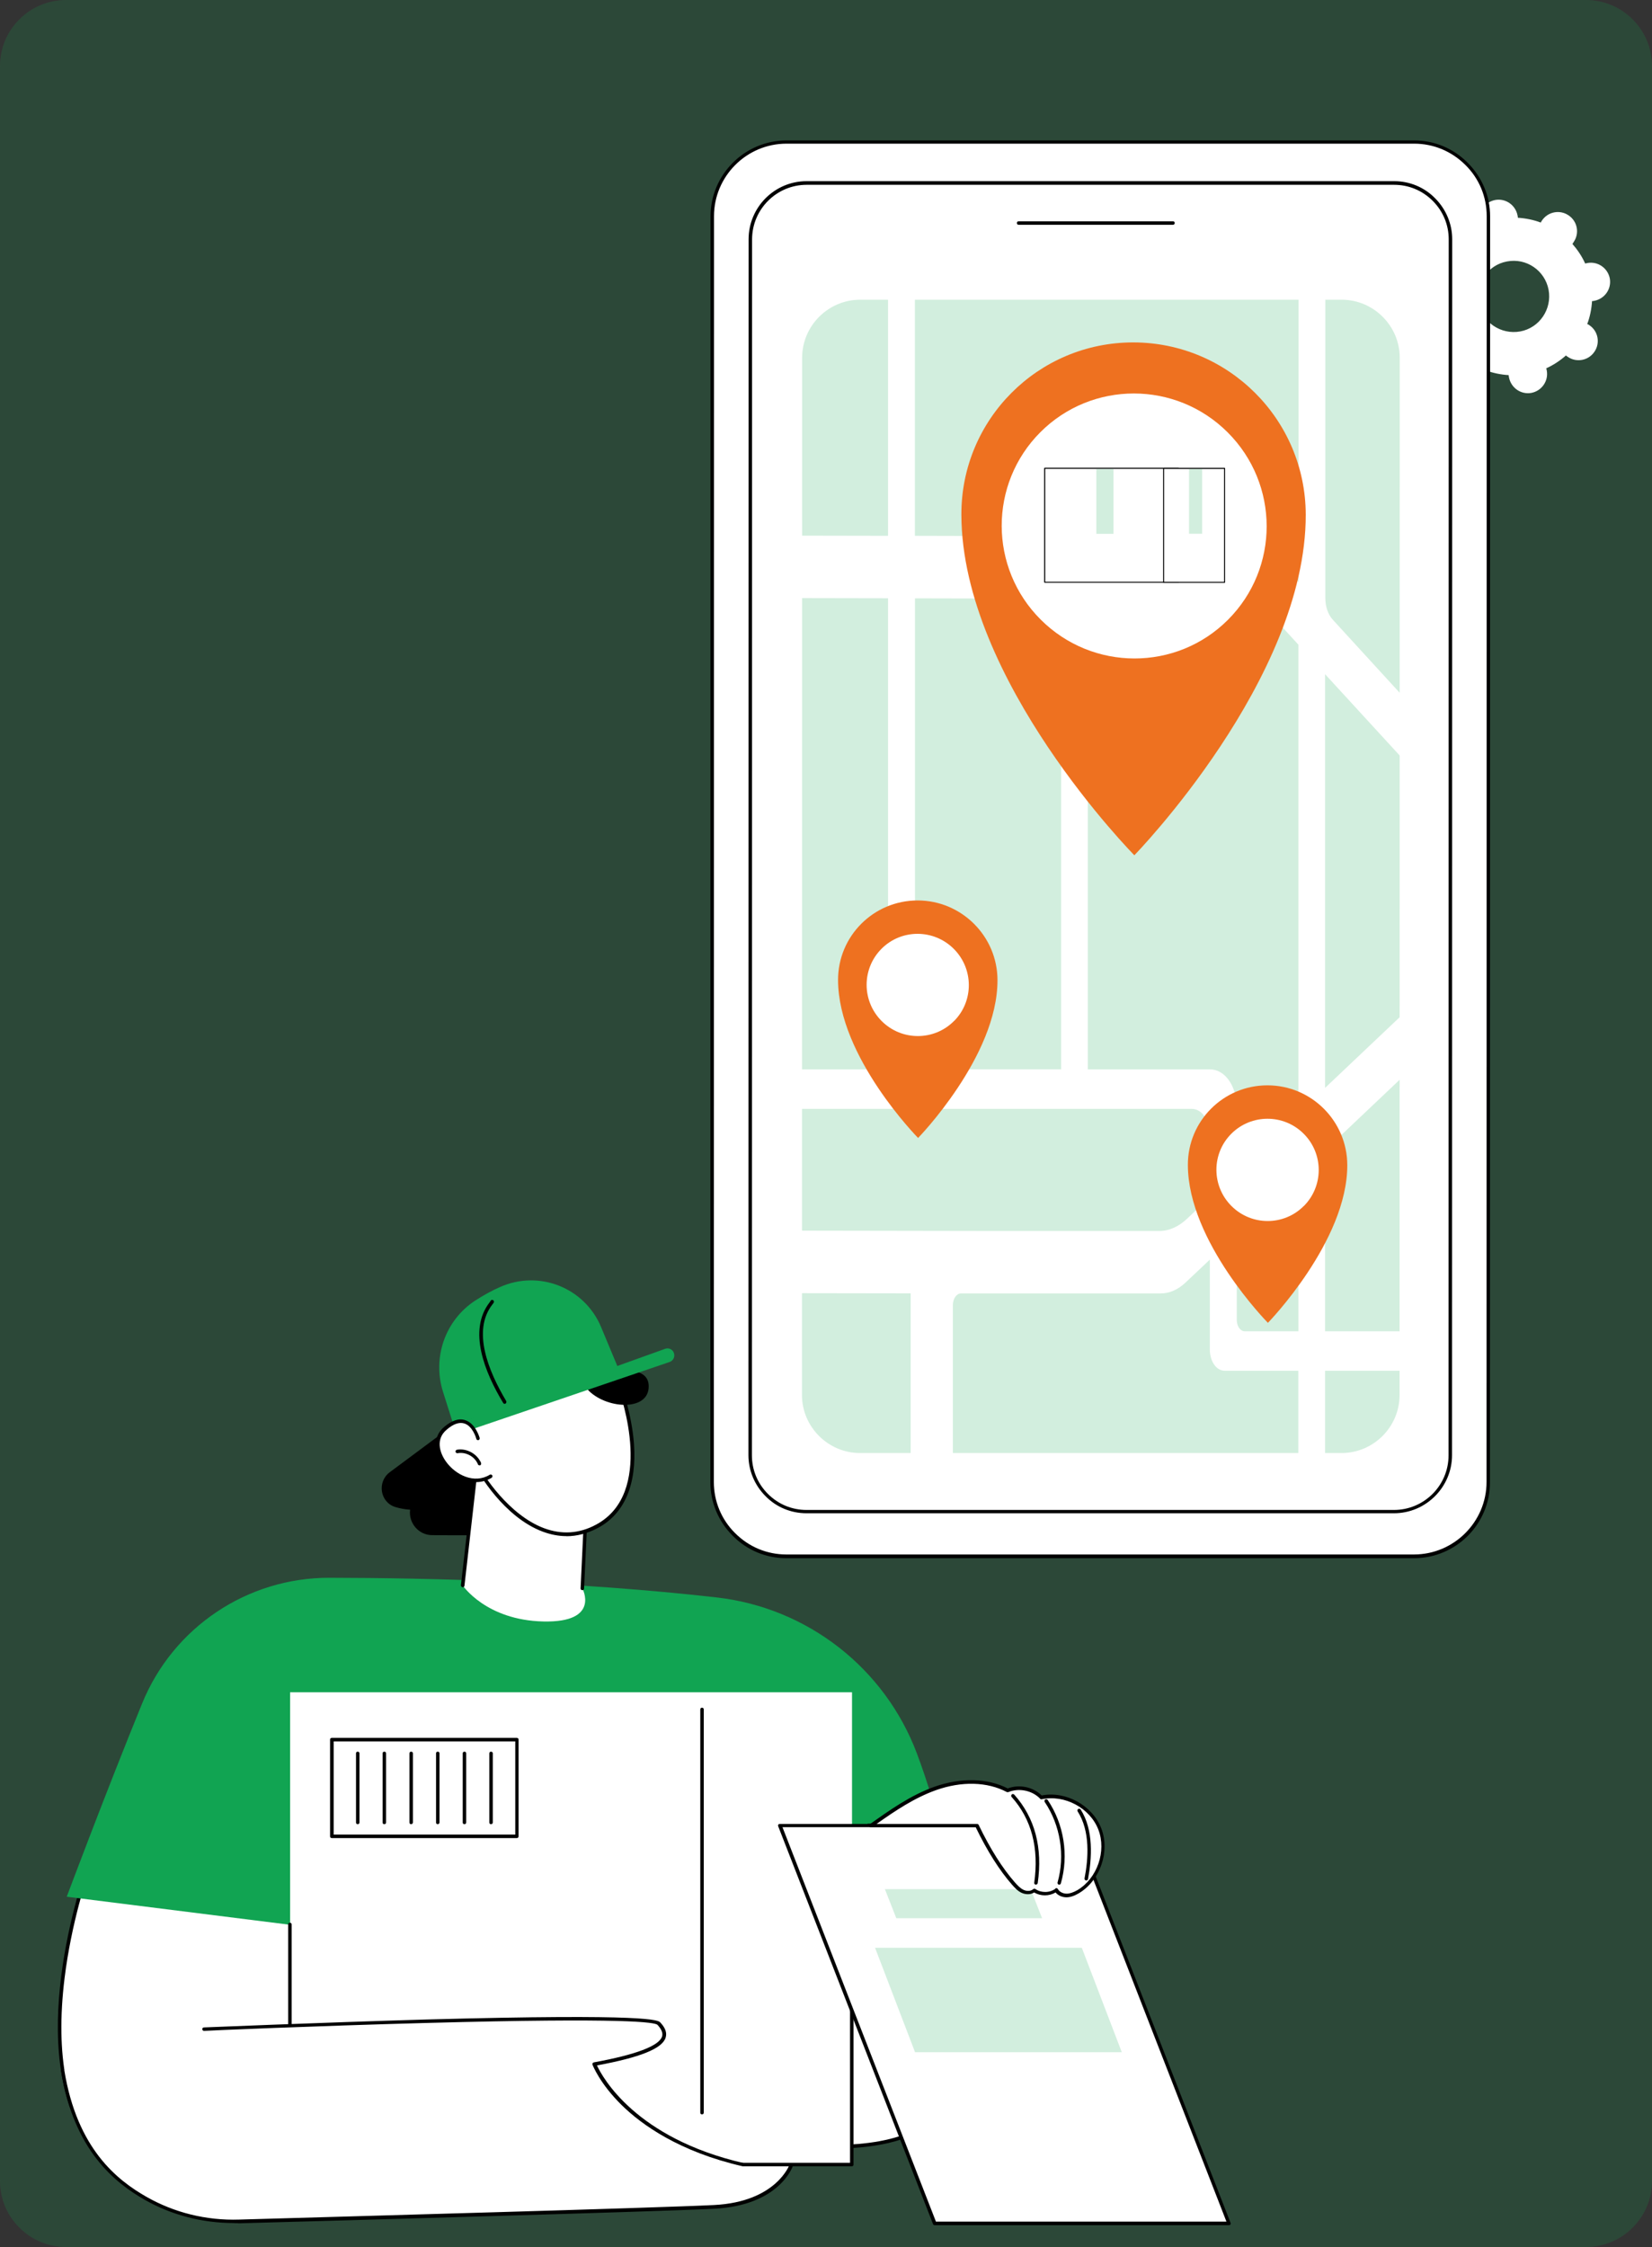 <svg width="200" height="272" viewBox="0 0 200 272" fill="none" xmlns="http://www.w3.org/2000/svg">
<rect x="0" y="0" width="200" height="272" fill="#333333" stroke="none"/>
<g clip-path="url(#clip0_4029_408)">
<path opacity="0.19" d="M192 0H8C3.582 0 0 3.582 0 8V264C0 268.418 3.582 272 8 272H192C196.418 272 200 268.418 200 264V8C200 3.582 196.418 0 192 0Z" fill="#11A452"/>
<path d="M179.17 26.92C179.19 27.02 179.21 27.11 179.23 27.19C178.36 27.58 177.56 28.12 176.85 28.74C176.79 28.68 176.7 28.62 176.62 28.57C175.57 27.85 174.12 28.12 173.4 29.19C172.68 30.24 172.94 31.69 174.02 32.41C174.1 32.47 174.19 32.51 174.27 32.55C173.94 33.42 173.75 34.37 173.69 35.32C173.59 35.32 173.5 35.34 173.4 35.36C172.14 35.61 171.31 36.81 171.54 38.07C171.79 39.33 172.99 40.16 174.25 39.93C174.35 39.91 174.44 39.89 174.52 39.87C174.91 40.74 175.45 41.54 176.07 42.25C176.01 42.31 175.95 42.39 175.9 42.48C175.18 43.53 175.45 44.98 176.52 45.7C177.57 46.42 179.02 46.15 179.74 45.08C179.8 45 179.84 44.91 179.88 44.83C180.75 45.16 181.7 45.35 182.65 45.41C182.65 45.51 182.67 45.6 182.69 45.7C182.94 46.96 184.14 47.79 185.4 47.56C186.66 47.31 187.49 46.11 187.26 44.85C187.24 44.75 187.22 44.66 187.2 44.58C188.07 44.19 188.88 43.65 189.58 43.03C189.64 43.09 189.73 43.15 189.81 43.2C190.86 43.92 192.31 43.65 193.03 42.58C193.75 41.53 193.49 40.08 192.41 39.36C192.33 39.3 192.25 39.26 192.16 39.22C192.49 38.35 192.68 37.4 192.74 36.45C192.84 36.45 192.93 36.43 193.03 36.41C194.29 36.16 195.12 34.96 194.89 33.7C194.64 32.44 193.44 31.61 192.18 31.84C192.08 31.86 191.99 31.88 191.91 31.9C191.52 31.03 190.98 30.23 190.36 29.52C190.42 29.46 190.48 29.38 190.52 29.29C191.24 28.24 190.98 26.79 189.9 26.07C188.85 25.35 187.4 25.62 186.68 26.69C186.62 26.77 186.58 26.86 186.53 26.94C185.66 26.61 184.71 26.42 183.76 26.36C183.76 26.26 183.74 26.17 183.72 26.07C183.47 24.81 182.27 23.98 181.01 24.21C179.75 24.46 178.92 25.66 179.15 26.92H179.17ZM187.48 35.08C187.91 37.42 186.38 39.69 184.05 40.12C181.71 40.55 179.44 39.02 179.01 36.69C178.57 34.35 180.1 32.08 182.44 31.65C184.77 31.2 187.03 32.72 187.48 35.08Z" fill="white"/>
<path d="M95.2 188.41H171.18C176.12 188.41 180.17 184.36 180.17 179.42L180.19 26.2C180.19 21.26 176.14 17.21 171.2 17.21H95.22C90.28 17.21 86.23 21.26 86.23 26.2L86.21 179.4C86.21 184.36 90.26 188.41 95.2 188.41Z" fill="white"/>
<path d="M171.18 188.62H95.2C92.76 188.62 90.45 187.67 88.71 185.91C86.97 184.17 86 181.86 86 179.42L86.02 26.2C86.02 21.14 90.15 17 95.22 17H171.2C173.64 17 175.95 17.95 177.69 19.71C179.43 21.45 180.4 23.76 180.4 26.2L180.38 179.42C180.4 184.48 176.27 188.62 171.18 188.62ZM95.22 17.39C90.38 17.39 86.44 21.34 86.44 26.17L86.42 179.39C86.42 181.72 87.33 183.94 89 185.59C90.67 187.26 92.87 188.17 95.2 188.17H171.18C176.02 188.17 179.97 184.22 179.97 179.39L179.99 26.17C179.99 23.83 179.08 21.62 177.41 19.97C175.73 18.3 173.54 17.39 171.21 17.39H95.23H95.22Z" fill="black"/>
<path d="M168.76 183.18H97.64C95.78 183.18 94 182.46 92.68 181.11C91.36 179.79 90.61 178.01 90.61 176.15L90.63 28.96C90.63 25.09 93.77 21.93 97.66 21.93H168.78C170.64 21.93 172.42 22.65 173.74 24C175.06 25.32 175.81 27.1 175.81 28.96L175.79 176.15C175.79 180.01 172.63 183.18 168.76 183.18ZM97.66 22.37C94.02 22.37 91.05 25.33 91.05 28.98L91.03 176.17C91.03 177.93 91.71 179.58 92.97 180.84C94.23 182.1 95.88 182.78 97.64 182.78H168.76C172.4 182.78 175.37 179.82 175.37 176.17L175.39 28.98C175.39 27.22 174.71 25.57 173.45 24.31C172.19 23.05 170.54 22.37 168.78 22.37H97.66Z" fill="black"/>
<path d="M142.01 27.21H123.32C123.2 27.21 123.11 27.13 123.11 27C123.11 26.87 123.19 26.79 123.32 26.79H142.01C142.13 26.79 142.22 26.87 142.22 27C142.22 27.1 142.14 27.21 142.01 27.21Z" fill="black"/>
<path opacity="0.19" d="M169.46 43.31L169.44 168.86C169.44 172.73 166.28 175.89 162.41 175.89H104.12C100.26 175.89 97.09 172.73 97.09 168.86L97.11 43.31C97.11 39.44 100.27 36.28 104.14 36.28H162.43C166.29 36.28 169.46 39.44 169.46 43.31Z" fill="#11A452"/>
<path d="M169.57 91.56V83.99L161.34 75C160.78 74.38 160.45 73.43 160.45 72.38V36.04L157.21 36.02V70.48L153.32 66.22C152.58 65.41 151.65 64.96 150.67 64.96L110.76 64.86V35.94H107.51V64.86L96.84 64.84V72.4L107.51 72.42V129.45H96.84V134.23H144.28C145.5 134.23 146.47 135.59 146.47 137.35V144.92L143.7 147.54C142.69 148.49 141.53 149.01 140.35 149.01H121L96.84 148.97V156.54L110.25 156.56V176.18H115.36V157.97C115.36 157.21 115.81 156.57 116.33 156.57H140.53C141.58 156.57 142.62 156.11 143.51 155.27L146.47 152.48V163.35C146.47 164.8 147.26 165.93 148.27 165.93H157.18V176.22L160.42 176.26V165.93H169.54V161.15H160.42V139.26L169.54 130.62V123.05L160.42 131.69V81.61L169.56 91.57L169.57 91.56ZM128.46 129.44H110.77V72.43L128.46 72.47V129.44ZM157.19 161.15H150.7C150.16 161.15 149.73 160.55 149.73 159.77V149.39L157.19 142.32V161.15ZM157.19 131.86C157.19 133.66 156.53 135.37 155.45 136.39L149.73 141.83V134.08C149.73 131.48 148.3 129.43 146.48 129.45H131.7V72.48L150.22 72.52C151.46 72.52 152.64 73.08 153.61 74.13L157.19 78.04V131.86Z" fill="white"/>
<path d="M137.18 41.45C125.67 41.45 116.35 50.79 116.39 62.31C116.43 82.38 137.33 103.53 137.33 103.53C137.33 103.53 158.12 82.2 158.08 62.31C158.06 50.78 148.7 41.45 137.18 41.45Z" fill="#EE7120"/>
<path d="M148.67 75.02C154.92 68.76 154.91 58.61 148.63 52.34C142.36 46.07 132.2 46.06 125.95 52.32C119.7 58.58 119.71 68.73 125.99 75C132.27 81.27 142.42 81.28 148.67 75.02Z" fill="white"/>
<path d="M142.68 56.68H126.47V70.48H142.68V56.68Z" fill="white"/>
<path d="M142.68 70.54H126.47C126.47 70.54 126.41 70.51 126.41 70.48V56.68C126.41 56.68 126.44 56.62 126.47 56.62H142.68C142.68 56.62 142.74 56.65 142.74 56.68V70.48C142.74 70.48 142.71 70.54 142.68 70.54ZM126.54 70.42H142.62V56.75H126.54V70.42Z" fill="black"/>
<path d="M148.26 56.69H140.87V70.49H148.26V56.69Z" fill="white"/>
<path d="M148.26 70.55H140.87C140.87 70.55 140.81 70.52 140.81 70.49V56.69C140.81 56.69 140.83 56.63 140.87 56.63H148.26C148.26 56.63 148.32 56.66 148.32 56.69V70.49C148.32 70.49 148.3 70.55 148.26 70.55ZM140.93 70.43H148.2V56.76H140.93V70.43Z" fill="black"/>
<path opacity="0.19" d="M132.73 56.78V64.62H134.8V56.77H132.73V56.78Z" fill="#11A452"/>
<path opacity="0.19" d="M143.95 56.77V64.61H145.54V56.76H143.95V56.77Z" fill="#11A452"/>
<path d="M153.44 131.38C148.11 131.38 143.79 135.7 143.81 141.03C143.83 150.33 153.5 160.13 153.5 160.13C153.5 160.13 163.13 150.25 163.11 141.03C163.09 135.7 158.77 131.38 153.44 131.38Z" fill="#EE7120"/>
<path d="M157.85 145.99C160.26 143.57 160.25 139.65 157.83 137.24C155.41 134.82 151.49 134.82 149.07 137.24C146.65 139.66 146.67 143.58 149.09 145.99C151.51 148.41 155.43 148.41 157.84 145.99H157.85Z" fill="white"/>
<path d="M111.09 109C105.76 109 101.44 113.32 101.46 118.65C101.48 127.95 111.15 137.75 111.15 137.75C111.15 137.75 120.78 127.87 120.76 118.65C120.76 113.34 116.42 109 111.09 109Z" fill="#EE7120"/>
<path d="M115.49 123.61C117.9 121.2 117.89 117.28 115.47 114.86C113.05 112.44 109.13 112.43 106.72 114.85C104.31 117.27 104.32 121.18 106.74 123.6C109.16 126.02 113.08 126.02 115.49 123.6V123.61Z" fill="white"/>
<path d="M10.94 225.24C10.88 225.47 2.07 249.06 11.77 260.71C21.46 272.36 44.54 264.57 44.54 264.57L39.6 230.12L10.94 225.24Z" fill="white"/>
<path d="M28.74 267.32C21.06 267.32 15.16 265.11 11.62 260.83C2.63 250.01 9.29 229.29 10.73 225.26C10.75 225.22 10.75 225.17 10.75 225.17C10.79 225.06 10.88 225 10.98 225.02L39.64 229.9C39.72 229.92 39.81 229.98 39.81 230.07L44.75 264.52C44.77 264.63 44.71 264.71 44.6 264.75C44.54 264.77 38.72 266.72 31.81 267.21C30.75 267.27 29.73 267.32 28.73 267.32H28.74ZM11.09 225.47C10.5 227.17 8.63 232.85 7.82 239.43C6.67 248.79 8.07 255.89 11.94 260.56C16.88 266.52 25.45 267.22 31.77 266.78C37.99 266.33 43.31 264.72 44.31 264.4L39.43 230.29L11.09 225.47Z" fill="black"/>
<path d="M46.45 234.42L8.08 229.6C8.08 229.6 12.7 217.25 17.2 206.22C20.95 196.99 29.93 190.97 39.88 190.99C52.25 191.01 70 191.46 86.76 193.37C97.75 194.62 107.12 201.92 111.01 212.27C112.28 215.66 113.49 219.57 114.43 223.96L75.72 236.92L46.47 234.42H46.45Z" fill="#11A452"/>
<path d="M96.59 259.6C96.59 259.6 108.28 261.21 113.3 256.36C118.33 251.5 123.63 220.98 123.63 220.98H105.11L96.58 259.61L96.59 259.6Z" fill="white"/>
<path d="M101.07 260.09C98.59 260.09 96.76 259.84 96.57 259.81C96.51 259.81 96.46 259.77 96.42 259.73C96.38 259.69 96.38 259.62 96.38 259.56L104.91 220.93C104.93 220.82 105.02 220.76 105.12 220.76H123.64C123.7 220.76 123.77 220.78 123.81 220.84C123.85 220.88 123.87 220.95 123.85 221.01C123.64 222.26 118.46 251.64 113.46 256.5C110.38 259.49 104.93 260.08 101.07 260.08V260.09ZM96.85 259.43C98.5 259.62 108.64 260.57 113.16 256.21C117.83 251.67 122.88 224.12 123.38 221.19H105.29L96.85 259.43Z" fill="black"/>
<path d="M103.15 204.85H35.12V262.02H103.15V204.85Z" fill="white"/>
<path d="M103.13 262.23H35.1C34.97 262.23 34.89 262.15 34.89 262.02V232.96C34.89 232.83 34.97 232.75 35.1 232.75C35.23 232.75 35.31 232.83 35.31 232.96V261.81H102.91V235.78C102.91 235.65 102.99 235.57 103.12 235.57C103.25 235.57 103.33 235.66 103.33 235.78V262.04C103.33 262.15 103.25 262.23 103.12 262.23H103.13Z" fill="black"/>
<path d="M84.99 255.95C84.86 255.95 84.78 255.86 84.78 255.74V206.93C84.78 206.8 84.86 206.72 84.99 206.72C85.12 206.72 85.2 206.8 85.2 206.93V255.74C85.2 255.85 85.12 255.95 84.99 255.95Z" fill="black"/>
<path d="M62.57 222.5H40.17C40.04 222.5 39.96 222.41 39.96 222.29V210.58C39.96 210.45 40.04 210.37 40.17 210.37H62.57C62.7 210.37 62.78 210.46 62.78 210.58V222.29C62.78 222.4 62.7 222.5 62.57 222.5ZM40.4 222.08H62.38V210.8H40.4V222.08Z" fill="black"/>
<path d="M43.31 220.82C43.18 220.82 43.1 220.74 43.1 220.61V212.25C43.1 212.12 43.18 212.04 43.31 212.04C43.44 212.04 43.52 212.13 43.52 212.25V220.61C43.52 220.72 43.44 220.82 43.31 220.82Z" fill="black"/>
<path d="M46.53 220.82C46.4 220.82 46.32 220.74 46.32 220.61V212.25C46.32 212.12 46.4 212.04 46.53 212.04C46.66 212.04 46.74 212.13 46.74 212.25V220.61C46.74 220.72 46.66 220.82 46.53 220.82Z" fill="black"/>
<path d="M49.78 220.82C49.65 220.82 49.57 220.74 49.57 220.61V212.25C49.57 212.12 49.65 212.04 49.78 212.04C49.91 212.04 49.99 212.13 49.99 212.25V220.61C49.99 220.72 49.88 220.82 49.78 220.82Z" fill="black"/>
<path d="M53 220.82C52.87 220.82 52.79 220.74 52.79 220.61V212.25C52.79 212.12 52.87 212.04 53 212.04C53.13 212.04 53.21 212.13 53.21 212.25V220.61C53.21 220.72 53.1 220.82 53 220.82Z" fill="black"/>
<path d="M56.23 220.82C56.1 220.82 56.02 220.74 56.02 220.61V212.25C56.02 212.12 56.1 212.04 56.23 212.04C56.36 212.04 56.44 212.13 56.44 212.25V220.61C56.44 220.72 56.36 220.82 56.23 220.82Z" fill="black"/>
<path d="M59.45 220.82C59.32 220.82 59.24 220.74 59.24 220.61V212.25C59.24 212.12 59.32 212.04 59.45 212.04C59.58 212.04 59.66 212.13 59.66 212.25V220.61C59.66 220.72 59.58 220.82 59.45 220.82Z" fill="black"/>
<path d="M148.8 269.15H113.16L94.41 220.98H130.05L148.8 269.15Z" fill="white"/>
<path d="M148.79 269.36H113.15C113.07 269.36 112.98 269.3 112.96 269.23L94.21 221.06C94.19 221 94.19 220.91 94.23 220.87C94.27 220.81 94.34 220.79 94.4 220.79H130.04C130.12 220.79 130.21 220.85 130.23 220.92L148.98 269.09C149 269.15 149 269.24 148.96 269.28C148.92 269.32 148.85 269.36 148.79 269.36ZM113.31 268.93H148.48L129.9 221.18H94.73L113.31 268.93Z" fill="black"/>
<path opacity="0.19" d="M126.16 232.2H108.51L107.13 228.68H124.78L126.16 232.2Z" fill="#11A452"/>
<path opacity="0.19" d="M135.81 248.42H110.78L105.94 235.78H130.97L135.81 248.42Z" fill="#11A452"/>
<path d="M105.46 220.97C107.92 219.23 110.4 217.47 113.25 216.47C116.09 215.47 119.36 215.3 122.01 216.72C123.37 216.15 125.06 216.51 126.08 217.57C128.92 216.95 132.1 218.65 133.16 221.39C134.22 224.13 133.05 227.52 130.53 229.01C130.11 229.27 129.62 229.48 129.13 229.48C128.64 229.48 128.11 229.25 127.88 228.8C127.12 229.37 125.99 229.39 125.23 228.82C124.87 229.14 124.3 229.14 123.85 228.95C123.41 228.76 123.07 228.38 122.73 228.02C120.97 226.03 119.46 223.42 118.32 221H105.46V220.98V220.97Z" fill="white"/>
<path d="M129.11 229.67C128.58 229.67 128.09 229.44 127.79 229.08C127.01 229.55 125.99 229.55 125.2 229.08C124.75 229.38 124.14 229.33 123.71 229.14C123.22 228.93 122.86 228.52 122.52 228.14C121.01 226.42 119.53 224.09 118.13 221.2H105.42C105.34 221.2 105.25 221.14 105.21 221.05C105.19 220.96 105.21 220.86 105.3 220.82C107.74 219.1 110.26 217.3 113.15 216.28C116.33 215.16 119.56 215.24 122 216.49C123.4 215.96 125.05 216.3 126.11 217.34C129.02 216.77 132.24 218.53 133.32 221.31C134.42 224.11 133.19 227.65 130.61 229.18C130.06 229.5 129.57 229.67 129.1 229.67H129.11ZM127.88 228.55H127.92C127.98 228.57 128.03 228.61 128.07 228.66C128.26 229.04 128.75 229.23 129.13 229.23C129.51 229.23 129.94 229.08 130.42 228.81C132.84 227.39 133.98 224.08 132.97 221.47C131.95 218.84 128.88 217.21 126.12 217.8C126.06 217.82 125.97 217.8 125.93 217.74C124.98 216.74 123.36 216.4 122.09 216.93C122.03 216.95 121.96 216.95 121.9 216.93C119.54 215.68 116.43 215.59 113.31 216.7C110.7 217.63 108.37 219.2 106.12 220.79H118.3C118.38 220.79 118.45 220.83 118.49 220.92C119.89 223.83 121.38 226.18 122.88 227.88C123.2 228.24 123.52 228.58 123.92 228.77C124.28 228.94 124.77 228.96 125.09 228.68C125.15 228.62 125.28 228.62 125.34 228.66C126.04 229.15 127.06 229.15 127.76 228.64C127.78 228.58 127.82 228.56 127.89 228.56L127.88 228.55Z" fill="black"/>
<path d="M125.4 228.14H125.38C125.27 228.12 125.19 228.01 125.21 227.91C125.8 223.71 124.89 220.21 122.47 217.52C122.39 217.44 122.41 217.31 122.49 217.22C122.57 217.13 122.7 217.16 122.79 217.24C125.29 220.04 126.25 223.65 125.63 227.97C125.59 228.06 125.5 228.14 125.4 228.14Z" fill="black"/>
<path d="M128.24 228.14H128.18C128.07 228.1 128.01 227.99 128.03 227.89C128.96 224.62 128.39 220.97 126.48 218.13C126.42 218.02 126.44 217.9 126.54 217.83C126.65 217.77 126.77 217.79 126.84 217.89C128.81 220.82 129.41 224.59 128.43 227.99C128.41 228.08 128.32 228.14 128.24 228.14Z" fill="black"/>
<path d="M131.51 227.63H131.47C131.36 227.61 131.28 227.5 131.3 227.38C131.77 224.98 132 221.65 130.47 219.28C130.41 219.17 130.43 219.05 130.53 218.98C130.64 218.92 130.76 218.94 130.83 219.04C132.42 221.52 132.19 224.98 131.72 227.46C131.7 227.57 131.61 227.63 131.51 227.63Z" fill="black"/>
<path d="M24.69 245.62C24.69 245.62 78.21 243.31 79.76 244.96C81.31 246.61 80.59 248.27 71.93 249.84C71.93 249.84 75.22 258.64 89.96 262.02H95.84C95.84 262.02 94.31 266.71 86.49 267.11C79.81 267.45 40.4 268.55 29.01 268.87C25.04 268.98 21.1 268.06 17.66 266.07C13.25 263.55 9.07 259.39 7.63 250.63L24.71 245.62H24.69Z" fill="white"/>
<path d="M28.33 269.1C24.47 269.1 20.74 268.12 17.51 266.28C13.93 264.22 8.96 260.36 7.39 250.69C7.37 250.58 7.45 250.46 7.56 250.46C7.67 250.44 7.79 250.52 7.79 250.63C9.34 260.13 14.2 263.91 17.72 265.92C21.07 267.83 24.95 268.81 28.96 268.68C40.78 268.34 79.8 267.26 86.44 266.92C94.01 266.54 95.6 262.02 95.6 261.98C95.64 261.87 95.75 261.81 95.88 261.85C95.99 261.89 96.05 262 96.01 262.13C95.95 262.32 94.33 266.97 86.46 267.37C79.8 267.71 40.77 268.81 28.95 269.13C28.76 269.11 28.53 269.11 28.31 269.11L28.33 269.1Z" fill="black"/>
<path d="M95.83 262.23H89.91C82.25 260.47 77.71 257.22 75.27 254.83C72.6 252.2 71.77 250.02 71.73 249.93C71.71 249.87 71.71 249.8 71.75 249.76C71.77 249.7 71.83 249.67 71.9 249.65C76.99 248.72 79.77 247.66 80.15 246.53C80.28 246.13 80.11 245.66 79.6 245.11C79.3 244.81 75.99 244.22 51.6 244.88C38.19 245.24 24.83 245.81 24.7 245.84C24.59 245.84 24.49 245.75 24.49 245.63C24.49 245.51 24.57 245.42 24.7 245.42C24.83 245.42 38.23 244.85 51.66 244.46C78.9 243.72 79.68 244.55 79.94 244.82C80.56 245.48 80.77 246.09 80.58 246.67C80.16 247.99 77.5 249.05 72.27 250.02C72.93 251.44 76.94 258.82 90.02 261.84H95.87C96 261.84 96.08 261.92 96.08 262.05C96.04 262.16 95.95 262.24 95.83 262.24V262.23Z" fill="black"/>
<path d="M57.37 170.64L47.19 178.21C45.62 179.38 46 181.86 47.87 182.43C48.38 182.58 48.97 182.71 49.65 182.75C49.44 184.36 50.69 185.83 52.32 185.83C54.78 185.85 58 185.87 59.09 185.79L64.24 173.21L57.37 170.64Z" fill="black"/>
<path d="M57.86 175.77L56.01 191.91C56.01 191.91 58.83 196.13 65.79 196.28C72.75 196.43 70.5 192.27 70.5 192.27L70.97 182.28C70.97 182.28 63.95 174.79 57.86 175.77Z" fill="white"/>
<path d="M56.01 192.13H55.99C55.88 192.11 55.8 192 55.8 191.9L57.65 175.74C57.67 175.65 57.73 175.57 57.82 175.55C63.95 174.58 70.84 181.85 71.12 182.15C71.2 182.24 71.2 182.36 71.12 182.45C71.04 182.53 70.91 182.53 70.82 182.45C70.76 182.39 63.93 175.17 58.05 175.96L56.23 191.95C56.21 192.08 56.12 192.14 56.02 192.14L56.01 192.13Z" fill="black"/>
<path d="M70.5 192.49C70.37 192.49 70.29 192.38 70.29 192.28L70.76 182.29C70.76 182.16 70.87 182.08 70.97 182.08C71.1 182.08 71.18 182.19 71.18 182.29L70.71 192.28C70.71 192.41 70.63 192.49 70.5 192.49Z" fill="black"/>
<path d="M75 167.84C75 167.84 79.94 180.65 72.26 184.77C64.56 188.89 58.24 178.66 57.86 177.62C57.48 176.6 56.5 172.06 56.5 172.06L70.9 166.91L73.87 167.33L74.99 167.84H75Z" fill="white"/>
<path d="M68.57 185.95C67.62 185.95 66.66 185.76 65.69 185.4C61 183.64 57.88 178.25 57.67 177.7C57.29 176.68 56.33 172.29 56.29 172.1C56.27 171.99 56.33 171.89 56.42 171.85L70.82 166.7C70.82 166.7 70.88 166.68 70.93 166.7L73.9 167.12C73.9 167.12 73.94 167.12 73.96 167.14L75.11 167.67C75.11 167.67 75.19 167.73 75.22 167.78C75.24 167.82 76.47 171.05 76.75 174.76C77.11 179.7 75.6 183.25 72.38 184.96C71.13 185.62 69.86 185.96 68.58 185.96L68.57 185.95ZM56.74 172.19C56.93 173.04 57.74 176.66 58.06 177.54C58.4 178.43 61.6 183.39 65.84 184.98C68 185.79 70.12 185.66 72.16 184.56C79.29 180.74 75.24 169.05 74.83 167.97L73.79 167.5L70.91 167.1L56.74 172.19Z" fill="black"/>
<path d="M74.66 165.99C74.66 165.99 78.84 165.23 78.52 168.11C78.2 170.99 72.84 170.46 70.9 167.92L74.65 165.99H74.66Z" fill="black"/>
<path d="M56.5 173.23L81.06 164.87C81.51 164.72 81.74 164.23 81.59 163.79C81.44 163.34 80.95 163.11 80.51 163.28L54.93 172.46L56.5 173.22V173.23Z" fill="#11A452"/>
<path d="M75 165.99L72.77 160.64C70.78 155.87 65.26 153.68 60.53 155.8C59.55 156.22 58.56 156.78 57.54 157.43C53.89 159.81 52.32 164.34 53.64 168.5L54.89 172.45L75 165.98V165.99Z" fill="#11A452"/>
<path d="M61.11 169.94C61.05 169.94 60.96 169.9 60.92 169.83C58.69 166.14 56.61 161.05 59.29 157.63C59.33 157.59 59.35 157.54 59.37 157.52C59.39 157.46 59.43 157.39 59.5 157.37C59.61 157.33 59.73 157.37 59.78 157.48C59.84 157.63 59.76 157.71 59.63 157.88C57.11 161.08 59.14 166 61.28 169.59C61.34 169.7 61.3 169.82 61.22 169.89C61.2 169.91 61.16 169.93 61.11 169.93V169.94Z" fill="black"/>
<path d="M57.86 174.14C57.86 174.14 56.86 170.43 53.89 172.93C50.94 175.43 55.84 180.91 59.36 178.72L57.85 174.14H57.86Z" fill="white"/>
<path d="M57.6 179.42C56.05 179.42 54.55 178.46 53.63 177.19C52.44 175.56 52.48 173.82 53.76 172.74C54.69 171.95 55.54 171.66 56.31 171.91C57.58 172.31 58.05 173.99 58.07 174.07C58.09 174.18 58.03 174.3 57.92 174.33C57.81 174.35 57.69 174.29 57.67 174.18C57.67 174.16 57.25 172.63 56.21 172.31C55.59 172.12 54.87 172.37 54.07 173.07C52.75 174.17 53.18 175.81 54.01 176.95C55.18 178.56 57.43 179.66 59.29 178.52C59.4 178.46 59.52 178.5 59.59 178.58C59.65 178.69 59.61 178.81 59.53 178.88C58.89 179.26 58.26 179.41 57.62 179.41L57.6 179.42Z" fill="black"/>
<path d="M58.05 177.38C57.97 177.38 57.88 177.34 57.86 177.25C57.48 176.32 56.4 175.72 55.4 175.91C55.29 175.93 55.17 175.85 55.15 175.74C55.13 175.63 55.21 175.51 55.32 175.49C56.42 175.3 57.61 175.89 58.14 176.89C58.16 176.91 58.18 176.93 58.2 176.98L58.24 177.11C58.28 177.22 58.22 177.34 58.11 177.39H58.05V177.38Z" fill="black"/>
</g>
<defs>
<clipPath id="clip0_4029_408">
<rect width="200" height="272" fill="white"/>
</clipPath>
</defs>
</svg>
